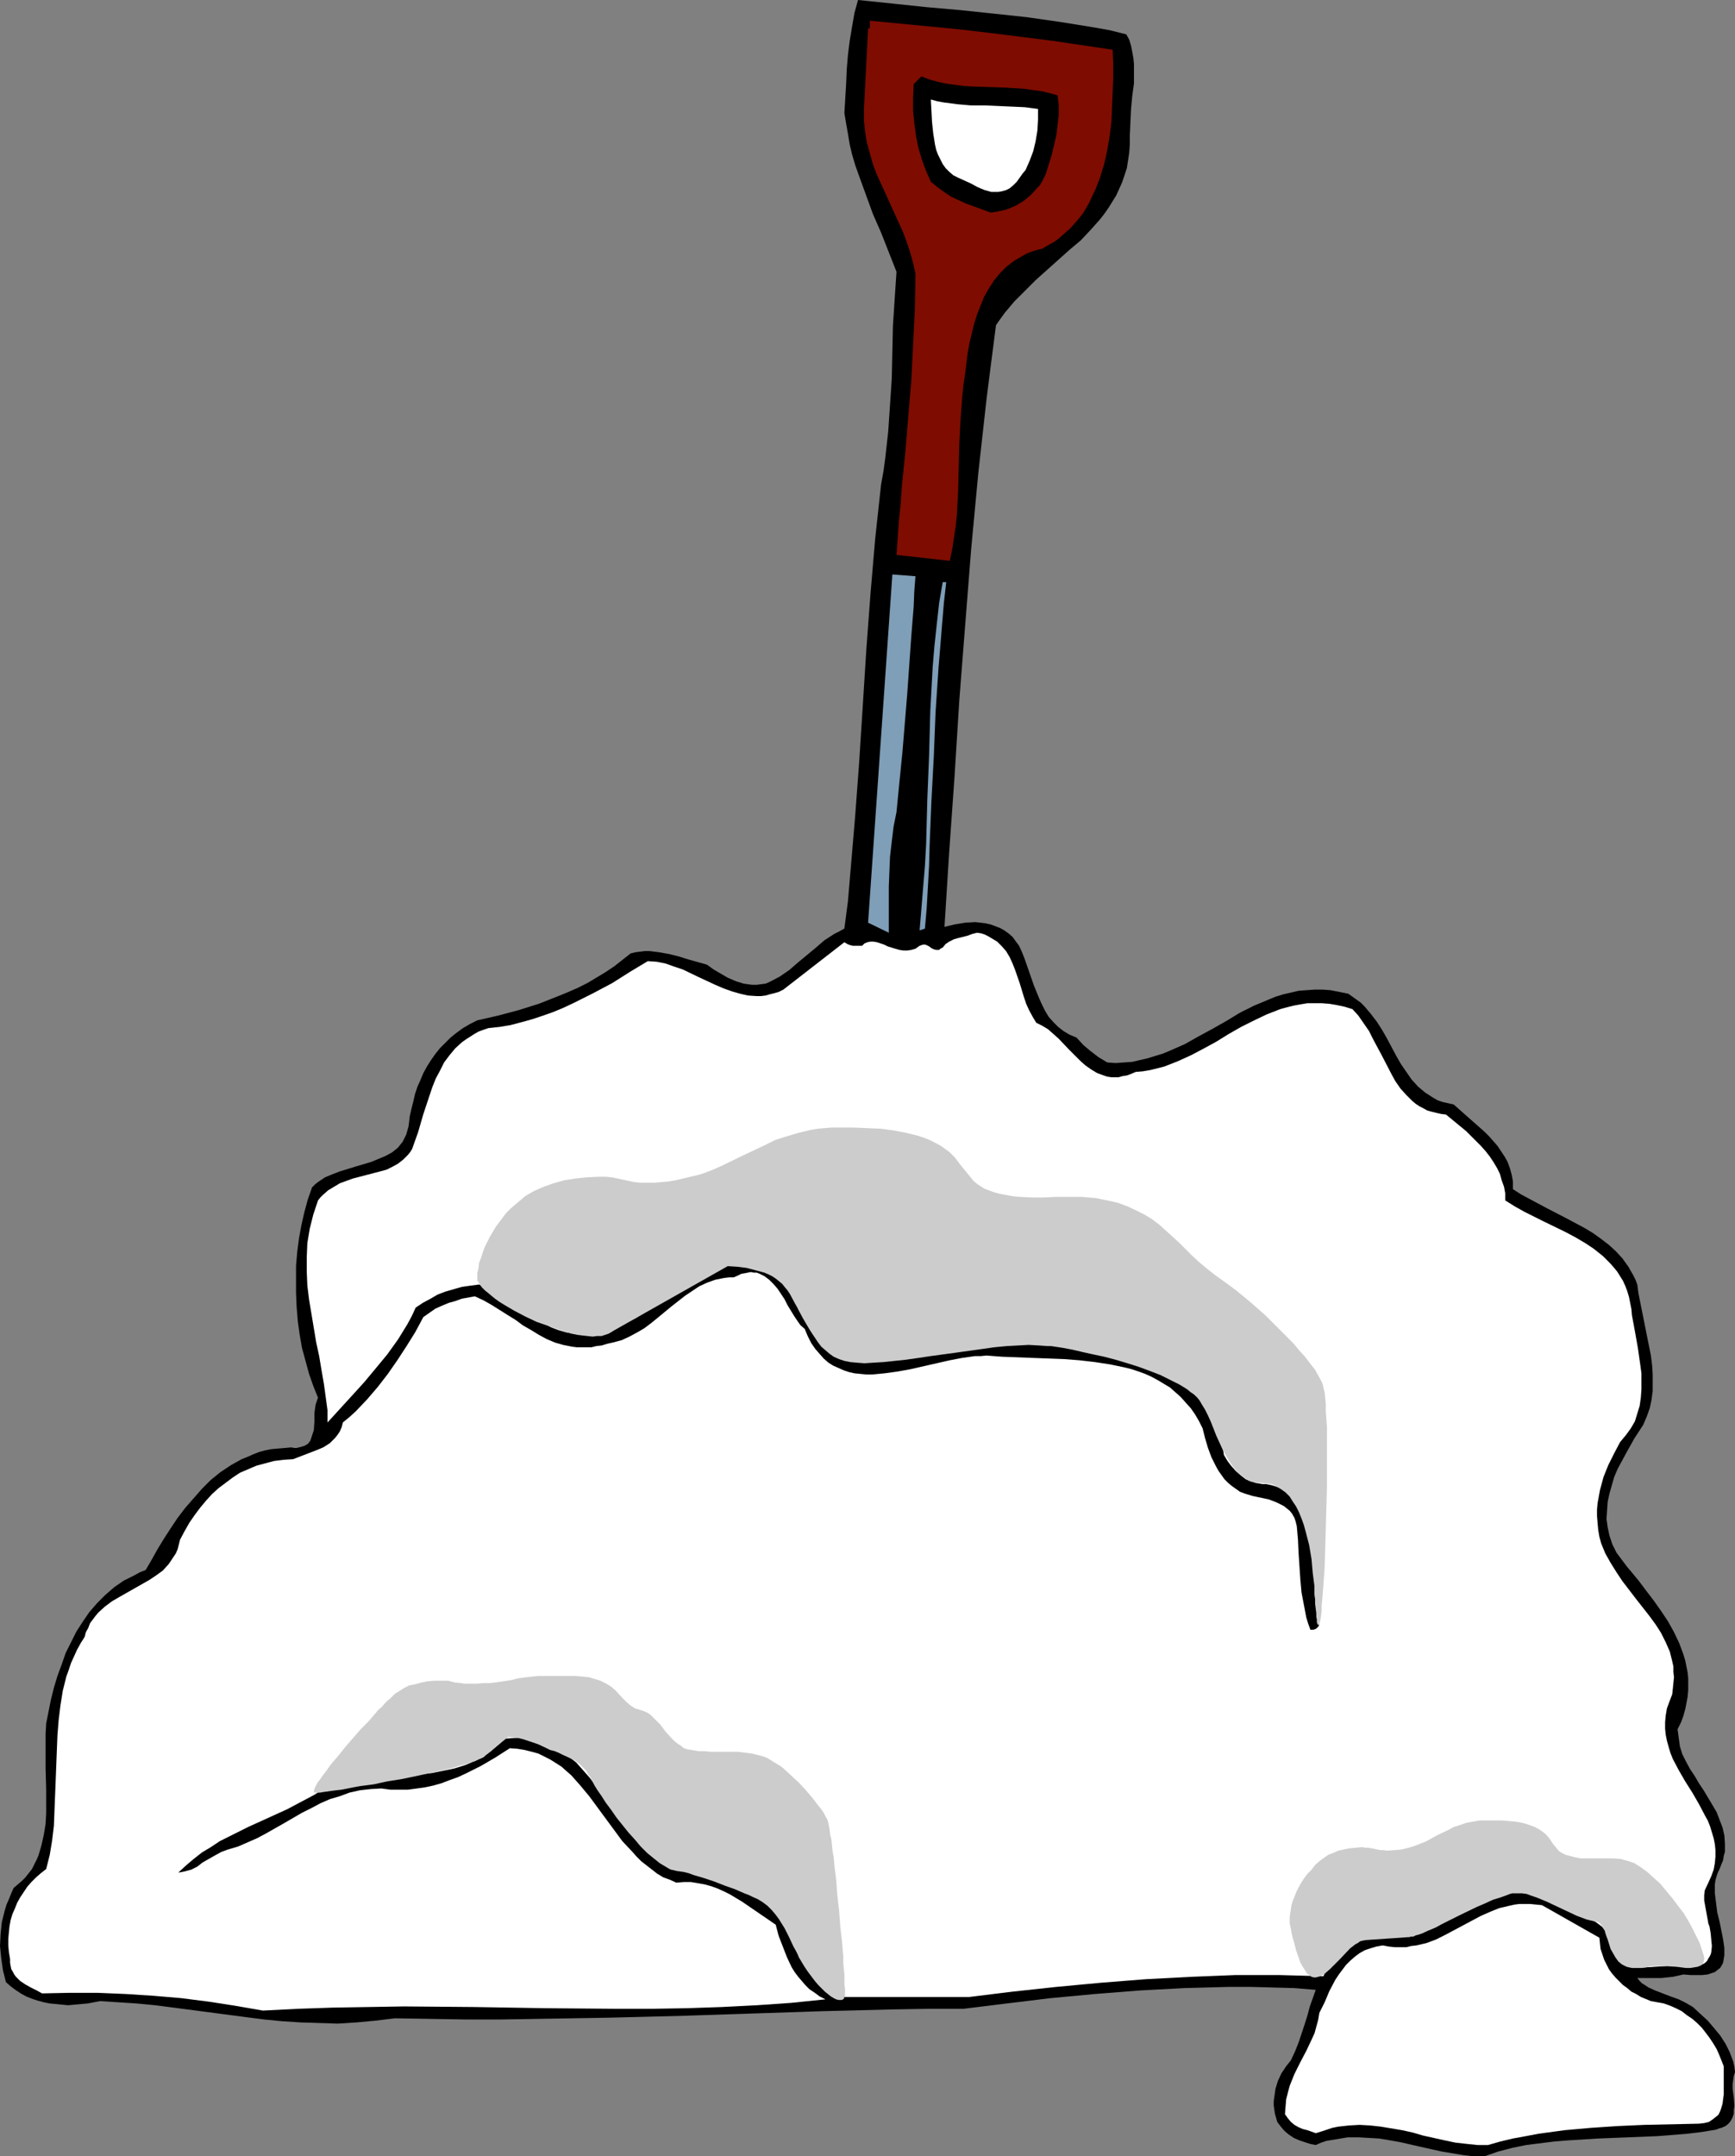 <?xml version="1.0" encoding="UTF-8" standalone="no"?>
<svg
   version="1.0"
   width="125.281mm"
   height="155.668mm"
   id="svg11"
   sodipodi:docname="Snow &amp; Shovel.wmf"
   xmlns:inkscape="http://www.inkscape.org/namespaces/inkscape"
   xmlns:sodipodi="http://sodipodi.sourceforge.net/DTD/sodipodi-0.dtd"
   xmlns="http://www.w3.org/2000/svg"
   xmlns:svg="http://www.w3.org/2000/svg">
  <rect width="100%" height="100%" fill="#808080" stroke="none"/>
  <sodipodi:namedview
     id="namedview11"
     pagecolor="#ffffff"
     bordercolor="#000000"
     borderopacity="0.25"
     inkscape:showpageshadow="2"
     inkscape:pageopacity="0.0"
     inkscape:pagecheckerboard="0"
     inkscape:deskcolor="#d1d1d1"
     inkscape:document-units="mm" />
  <defs
     id="defs1">
    <pattern
       id="WMFhbasepattern"
       patternUnits="userSpaceOnUse"
       width="6"
       height="6"
       x="0"
       y="0" />
  </defs>
  <path
     style="fill:#000000;fill-opacity:1;fill-rule:evenodd;stroke:none"
     d="m 307.372,9.372 0.808,1.454 0.485,1.616 0.323,1.616 0.323,1.778 0.162,1.616 v 1.778 3.555 l -0.485,3.555 -0.323,3.555 -0.162,3.555 -0.162,3.555 v 2.424 l -0.162,2.262 -0.323,2.101 -0.323,2.101 -0.646,1.939 -0.646,1.939 -0.808,1.778 -0.808,1.778 -2.101,3.393 -1.131,1.616 -1.131,1.454 -2.586,2.909 -2.747,2.909 -3.07,2.585 -3.07,2.747 -6.141,5.494 -2.909,2.909 -2.909,2.909 -2.586,3.07 -1.293,1.778 -1.131,1.616 -1.293,10.019 -1.293,10.18 -1.131,10.18 -1.131,10.18 -1.939,20.684 -1.616,20.522 -1.616,20.684 -1.293,20.684 -1.454,20.522 -1.293,20.522 2.747,-0.646 2.909,-0.485 2.747,-0.162 1.454,0.162 1.293,0.162 1.454,0.323 1.293,0.485 1.293,0.485 1.131,0.646 1.131,0.808 1.131,0.97 0.808,1.131 0.97,1.293 0.808,1.778 0.646,1.616 1.293,3.717 1.293,3.717 1.454,3.555 0.808,1.778 0.808,1.616 0.97,1.616 1.293,1.454 1.293,1.293 1.454,1.131 1.616,0.97 1.939,0.808 1.939,2.101 1.939,1.616 2.101,1.616 2.424,1.454 2.262,0.162 2.262,-0.162 2.262,-0.162 2.101,-0.485 2.101,-0.485 2.101,-0.646 2.101,-0.646 1.939,-0.808 4.04,-1.778 3.717,-2.101 3.879,-2.101 3.717,-2.101 3.717,-2.262 3.879,-1.939 3.879,-1.616 1.939,-0.808 2.101,-0.646 2.101,-0.485 2.101,-0.485 2.101,-0.162 2.262,-0.162 h 2.262 l 2.101,0.162 2.424,0.485 2.424,0.485 1.131,0.808 1.131,0.808 1.131,0.808 0.97,0.97 1.778,2.101 1.616,2.101 1.454,2.262 1.293,2.262 1.293,2.424 1.293,2.424 1.293,2.262 1.454,2.101 1.454,2.101 1.778,1.939 0.97,0.808 0.97,0.808 2.262,1.454 1.131,0.646 1.454,0.485 1.454,0.323 1.454,0.323 2.909,2.585 2.747,2.424 2.747,2.424 1.293,1.293 1.131,1.293 1.131,1.293 0.97,1.454 0.97,1.454 0.808,1.454 0.646,1.778 0.485,1.778 0.323,1.778 v 2.101 l 2.262,1.454 2.424,1.293 4.848,2.585 5.01,2.585 4.848,2.585 2.424,1.454 2.262,1.616 2.101,1.616 1.939,1.778 1.778,1.939 1.616,2.262 1.293,2.262 0.646,1.293 0.485,1.293 0.323,2.424 0.485,2.424 1.939,9.695 0.97,4.848 0.323,2.585 0.162,2.424 v 2.262 2.424 l -0.323,2.424 -0.485,2.262 -0.808,2.262 -0.97,2.262 -2.424,3.717 -2.262,4.04 -1.131,2.101 -1.131,2.101 -0.97,2.262 -0.646,2.262 -0.646,2.262 -0.485,2.262 -0.162,2.262 -0.162,2.424 0.323,2.262 0.485,2.262 0.808,2.424 1.131,2.262 1.939,2.585 0.97,1.293 0.97,1.131 2.262,2.747 1.939,2.585 2.101,2.747 1.939,2.747 1.939,2.909 1.616,2.909 1.454,3.07 1.131,3.07 0.485,1.616 0.323,1.616 0.323,1.616 0.162,1.616 v 1.616 1.616 l -0.162,1.778 -0.323,1.778 -0.323,1.616 -0.485,1.778 -0.646,1.778 -0.97,1.939 0.646,4.686 0.646,2.101 0.97,1.939 1.131,2.101 1.293,1.939 1.131,1.939 1.293,1.939 2.424,4.04 1.131,1.939 0.808,2.101 0.808,2.101 0.485,2.101 0.162,2.262 v 1.131 1.131 l -0.323,1.131 -0.162,1.131 -0.485,1.131 -0.485,1.293 -0.485,0.97 -0.323,0.97 -0.323,1.131 -0.162,1.131 v 1.293 1.131 l 0.323,2.585 0.323,2.585 0.646,2.585 0.485,2.424 0.485,2.424 0.323,2.262 v 2.101 l -0.162,0.97 -0.162,0.97 -0.323,0.646 -0.485,0.808 -0.646,0.485 -0.808,0.646 -0.97,0.323 -0.97,0.323 -1.454,0.162 h -1.454 -1.778 l -1.939,-0.162 -1.454,0.323 -1.454,0.323 -1.616,0.162 -1.454,0.162 h -3.394 -3.232 l 0.646,0.808 0.646,0.646 0.808,0.485 0.97,0.646 1.778,0.808 2.101,0.808 2.101,0.808 2.262,0.808 1.939,0.97 1.939,1.131 2.101,1.939 1.939,1.778 1.778,2.101 1.616,1.939 1.454,2.262 1.131,2.262 0.485,1.293 0.485,1.293 0.323,1.454 0.162,1.454 -0.323,0.97 -0.162,1.131 -0.162,1.131 v 1.293 l 0.323,2.424 0.162,2.262 -0.162,1.131 v 0.97 l -0.323,0.97 -0.485,0.97 -0.646,0.808 -0.808,0.646 -1.131,0.485 -0.646,0.162 -0.808,0.323 -3.879,0.646 -4.04,0.485 -4.04,0.323 -4.04,0.323 -8.08,0.323 -4.04,0.162 -4.04,0.162 -7.919,0.485 -4.04,0.323 -3.879,0.485 -3.879,0.485 -3.879,0.808 -3.717,0.97 -3.717,1.293 h -3.07 l -2.747,-0.323 -2.909,-0.485 -2.909,-0.485 -5.818,-1.293 -5.656,-1.293 -2.747,-0.485 -2.909,-0.485 -2.747,-0.162 -2.909,-0.162 h -2.909 l -2.909,0.485 -2.909,0.485 -1.454,0.485 -1.454,0.646 -1.616,-0.323 -1.454,-0.485 -1.454,-0.485 -1.454,-0.646 -1.454,-0.97 -1.131,-0.97 -0.97,-1.131 -0.97,-1.293 -0.323,-1.131 -0.323,-1.131 -0.162,-1.131 -0.162,-1.131 v -1.131 l 0.162,-1.131 0.323,-2.262 0.646,-2.101 0.97,-2.101 1.293,-1.939 1.293,-1.616 1.131,-2.424 0.97,-2.424 1.616,-4.848 0.808,-2.585 0.646,-2.424 0.808,-2.262 0.808,-2.262 -5.818,-0.485 -5.979,-0.162 -5.979,-0.162 h -5.979 l -5.979,0.162 -6.141,0.162 -12.12,0.646 -12.282,0.97 -12.12,1.131 -11.959,1.454 -11.797,1.454 h -9.535 l -9.696,0.162 -19.231,0.485 -19.393,0.646 -19.554,0.646 -19.393,0.485 -19.554,0.323 -9.696,0.162 h -9.858 l -9.696,-0.162 -9.535,-0.162 -5.333,0.646 -5.171,0.485 -5.171,0.323 -5.01,-0.162 -5.01,-0.162 -5.01,-0.323 -5.01,-0.485 -5.01,-0.646 -9.858,-1.293 -9.858,-1.293 -5.01,-0.646 -5.01,-0.485 -5.01,-0.323 -5.01,-0.323 -3.394,0.646 -3.555,0.323 -1.778,0.162 -1.616,-0.162 -1.616,-0.162 -1.778,-0.162 -1.616,-0.323 L 10.181,545.855 8.727,545.37 7.111,544.724 5.656,543.916 4.202,542.946 2.909,541.977 1.616,540.845 0.808,537.614 0.323,534.22 0,530.988 l 0.162,-3.232 0.323,-3.232 0.808,-3.232 0.485,-1.616 0.646,-1.454 0.646,-1.616 0.646,-1.454 1.131,-0.97 1.131,-0.97 0.97,-0.97 1.778,-2.262 0.646,-1.293 0.646,-1.293 0.485,-1.131 0.808,-2.747 0.646,-2.909 0.485,-2.909 0.162,-3.07 v -3.07 -3.07 l -0.162,-6.14 v -6.302 -2.909 l 0.162,-2.909 0.646,-3.232 0.646,-3.232 0.808,-3.232 0.97,-3.232 1.131,-3.07 1.131,-3.232 1.454,-2.909 1.454,-2.909 1.778,-2.747 1.778,-2.585 2.101,-2.424 2.262,-2.262 2.424,-2.101 2.586,-1.778 2.909,-1.454 1.454,-0.808 1.616,-0.646 1.616,-2.747 1.616,-2.909 1.778,-2.909 1.778,-2.747 1.939,-2.909 2.101,-2.747 2.262,-2.585 2.262,-2.585 2.424,-2.424 2.586,-2.101 2.909,-1.939 1.454,-0.808 1.454,-0.808 1.616,-0.646 1.454,-0.646 1.616,-0.646 1.778,-0.485 1.616,-0.323 1.778,-0.162 1.939,-0.162 1.778,-0.162 0.808,0.162 h 0.646 l 0.646,-0.162 0.646,-0.162 0.97,-0.323 0.808,-0.485 0.646,-0.808 0.323,-0.97 0.323,-0.97 0.323,-0.97 0.162,-2.262 v -2.424 l 0.162,-1.131 0.162,-1.131 0.323,-0.97 0.323,-0.97 -1.293,-3.232 -1.131,-3.232 -0.97,-3.555 -0.97,-3.555 -0.646,-3.717 -0.485,-3.555 -0.323,-3.878 -0.162,-3.717 v -3.717 -3.878 l 0.323,-3.717 0.485,-3.717 0.646,-3.555 0.808,-3.555 0.97,-3.555 1.131,-3.232 0.808,-0.808 0.808,-0.646 1.939,-1.293 1.939,-0.808 2.101,-0.808 4.202,-1.293 4.363,-1.293 1.939,-0.808 1.939,-0.808 1.778,-0.97 1.616,-1.293 0.646,-0.808 0.646,-0.808 0.485,-0.97 0.485,-0.97 0.323,-1.131 0.323,-1.131 0.162,-1.293 0.162,-1.454 0.485,-2.101 0.485,-1.939 0.485,-2.101 0.646,-1.939 0.808,-1.778 0.808,-1.939 0.97,-1.778 1.131,-1.778 1.131,-1.616 1.293,-1.616 1.454,-1.454 1.454,-1.454 1.616,-1.293 1.778,-1.293 1.939,-1.131 1.939,-0.97 5.656,-1.293 5.495,-1.454 5.656,-1.778 5.333,-2.101 2.747,-1.131 2.586,-1.131 2.586,-1.293 2.424,-1.454 2.424,-1.454 2.424,-1.616 2.262,-1.778 2.262,-1.778 1.293,-0.323 1.293,-0.162 1.293,-0.162 h 1.293 l 2.586,0.323 2.747,0.485 2.586,0.646 2.586,0.808 5.171,1.454 1.778,1.293 1.939,1.131 1.939,1.131 2.262,0.97 2.101,0.646 1.131,0.162 1.131,0.162 h 1.293 l 1.131,-0.162 1.293,-0.162 1.131,-0.485 2.747,-1.454 2.586,-1.778 2.424,-2.101 4.687,-3.878 2.424,-2.101 2.747,-1.778 1.293,-0.646 1.454,-0.808 0.97,-7.433 0.646,-7.595 1.293,-15.19 1.131,-15.19 0.97,-15.19 0.97,-15.351 1.131,-15.19 1.293,-15.19 0.808,-7.433 0.808,-7.433 0.646,-3.555 0.485,-3.555 0.808,-7.272 0.485,-7.11 0.485,-7.272 0.323,-14.543 0.485,-7.433 0.485,-7.272 -2.101,-5.333 -2.101,-5.333 -2.262,-5.171 -1.939,-5.333 -1.939,-5.333 -0.97,-2.747 -0.808,-2.747 -0.646,-2.747 -0.485,-2.909 -0.485,-2.747 -0.485,-2.909 0.485,-8.08 0.162,-3.878 0.323,-3.878 0.485,-3.878 0.646,-3.878 0.646,-3.717 L 234.165,0 l 9.373,0.97 9.211,0.97 9.211,0.808 9.211,0.97 9.05,0.97 9.05,1.293 9.05,1.454 4.525,0.808 z"
     id="path1" />
  <path
     style="fill:#7f0c00;fill-opacity:1;fill-rule:evenodd;stroke:none"
     d="m 303.655,13.574 0.162,3.717 v 4.04 l -0.162,3.878 -0.162,4.04 -0.162,3.878 -0.485,3.878 -0.646,3.878 -0.808,3.717 -1.131,3.717 -1.293,3.393 -0.808,1.616 -0.808,1.778 -0.808,1.454 -0.97,1.616 -1.131,1.454 -1.131,1.293 -1.293,1.454 -1.293,1.131 -1.454,1.293 -1.454,1.131 -1.778,0.97 -1.616,0.97 -1.454,0.323 -1.454,0.485 -1.293,0.485 -1.131,0.646 -2.262,1.293 -2.101,1.616 -1.778,1.778 -1.616,1.939 -1.454,2.262 -1.293,2.262 -0.97,2.424 -0.97,2.424 -0.808,2.585 -0.646,2.747 -0.646,2.585 -0.485,2.747 -0.646,5.333 -0.485,3.232 -0.323,3.232 -0.485,6.464 -0.323,6.464 -0.323,12.766 -0.323,6.464 -0.323,3.07 -0.485,3.232 -0.485,3.232 -0.646,3.07 -14.544,-1.616 0.646,-9.211 0.485,-4.686 0.323,-4.848 0.97,-9.534 0.808,-9.695 0.808,-9.695 0.485,-9.695 0.485,-9.695 0.162,-9.695 -0.646,-2.909 -0.808,-2.909 -0.97,-2.909 -0.97,-2.585 -2.424,-5.333 -2.424,-5.333 -2.424,-5.333 -0.97,-2.585 -0.808,-2.909 -0.808,-2.909 -0.485,-2.909 -0.323,-3.07 v -3.232 l 1.131,-21.976 h 0.485 V 5.656 l 8.403,0.808 8.403,0.808 8.242,0.808 8.242,0.97 16.645,2.101 z"
     id="path2" />
  <path
     style="fill:#000000;fill-opacity:1;fill-rule:evenodd;stroke:none"
     d="m 288.626,26.016 0.323,2.585 v 2.747 l -0.323,2.747 -0.323,2.747 -0.646,2.747 -0.646,2.747 -0.808,2.585 -0.808,2.585 -0.485,0.97 -0.485,0.97 -0.646,1.131 -0.808,0.808 -1.616,1.778 -1.939,1.616 -2.101,1.293 -1.131,0.485 -1.131,0.485 -1.131,0.323 -2.424,0.485 -1.131,0.162 -4.363,-1.616 -2.262,-0.808 -2.101,-0.97 -2.101,-0.97 -1.939,-1.293 -1.778,-1.293 -1.778,-1.454 -1.293,-2.909 -1.131,-3.07 -0.97,-3.232 -0.646,-3.232 -0.485,-3.555 -0.323,-3.393 v -3.555 l 0.162,-3.717 2.101,-2.101 2.101,0.808 2.262,0.646 2.262,0.485 2.262,0.323 2.424,0.323 2.262,0.162 9.696,0.323 4.848,0.323 2.262,0.323 2.424,0.323 2.101,0.485 z"
     id="path3" />
  <path
     style="fill:#ffffff;fill-opacity:1;fill-rule:evenodd;stroke:none"
     d="m 283.293,29.733 v 2.909 l -0.162,2.909 -0.485,2.909 -0.646,2.747 -0.97,2.585 -1.131,2.585 -0.808,0.97 -0.808,1.131 -0.808,1.131 -0.97,0.97 -0.97,0.808 -0.97,0.485 -1.131,0.323 -0.97,0.162 h -0.97 -0.97 l -1.778,-0.485 -1.939,-0.808 -1.778,-0.97 -1.778,-0.808 -1.778,-0.808 -1.293,-0.646 -1.131,-0.97 -0.97,-0.97 -0.808,-1.131 -0.646,-1.293 -0.646,-1.293 -0.485,-1.293 -0.323,-1.454 -0.485,-3.07 -0.323,-3.07 -0.162,-3.07 -0.162,-3.07 1.778,0.485 1.778,0.323 3.717,0.485 3.717,0.323 h 3.717 l 3.717,0.162 3.717,0.162 3.555,0.162 z"
     id="path4" />
  <path
     style="fill:#7f9eb7;fill-opacity:1;fill-rule:evenodd;stroke:none"
     d="m 249.841,157.228 -0.323,4.201 -0.162,4.04 -0.646,8.08 -1.131,15.998 -1.293,15.674 -0.808,8.08 -0.808,8.241 -0.808,4.04 -0.485,4.04 -0.485,4.201 -0.162,4.04 -0.162,4.04 v 4.201 8.403 l -5.656,-2.747 6.626,-95.016 z"
     id="path5" />
  <path
     style="fill:#7f9eb7;fill-opacity:1;fill-rule:evenodd;stroke:none"
     d="m 258.244,158.844 -0.646,5.656 -0.485,5.817 -0.485,5.979 -0.485,5.817 -0.808,12.119 -0.485,12.119 -0.646,12.119 -0.485,11.958 -0.162,5.817 -0.323,5.817 -0.323,5.656 -0.485,5.656 -1.454,0.485 0.485,-5.817 0.485,-5.979 0.485,-5.817 0.323,-5.979 0.323,-12.119 0.485,-11.958 0.323,-12.119 0.323,-5.979 0.323,-5.979 0.485,-5.817 0.646,-5.979 0.646,-5.817 0.97,-5.656 z"
     id="path6" />
  <path
     style="fill:#ffffff;fill-opacity:1;fill-rule:evenodd;stroke:none"
     d="m 282.808,279.068 1.616,0.808 1.616,0.97 1.454,1.293 1.454,1.293 2.909,3.07 2.909,2.909 1.454,1.293 1.616,1.131 1.616,0.97 1.778,0.646 0.97,0.323 1.131,0.162 h 0.97 0.97 l 1.131,-0.323 1.131,-0.162 1.293,-0.485 1.131,-0.485 1.939,-0.162 1.939,-0.323 1.939,-0.485 1.939,-0.485 3.717,-1.454 3.555,-1.616 3.394,-1.778 3.555,-1.939 3.394,-2.101 3.394,-1.939 3.555,-1.778 3.394,-1.616 3.717,-1.454 1.778,-0.485 1.939,-0.485 1.778,-0.323 1.939,-0.323 h 1.939 1.939 l 2.101,0.162 1.939,0.323 2.262,0.485 2.101,0.646 1.616,1.778 1.454,2.101 1.454,2.101 1.131,2.262 2.424,4.525 2.424,4.686 1.131,2.101 1.454,2.101 1.616,1.778 1.616,1.616 0.97,0.808 0.97,0.646 0.97,0.485 1.131,0.646 1.131,0.323 1.293,0.323 1.454,0.323 1.293,0.162 2.747,2.262 2.747,2.262 2.747,2.747 1.293,1.293 1.293,1.454 1.131,1.454 0.97,1.454 0.97,1.616 0.808,1.616 0.485,1.778 0.646,1.778 0.323,1.778 v 1.939 l 2.586,1.616 2.586,1.454 5.495,2.747 5.656,2.747 2.747,1.454 2.747,1.616 2.424,1.616 2.424,1.939 2.101,2.101 0.97,1.131 0.808,0.97 0.808,1.293 0.808,1.293 0.646,1.454 0.485,1.293 0.485,1.616 0.323,1.616 0.323,1.616 0.162,1.778 0.808,4.363 0.808,4.525 0.646,4.525 0.323,2.424 v 2.101 2.262 l -0.162,2.262 -0.323,2.262 -0.646,2.101 -0.646,2.101 -1.131,1.939 -1.293,1.778 -1.616,1.939 -1.616,3.07 -1.616,3.232 -1.293,3.232 -0.485,1.778 -0.485,1.778 -0.323,1.778 -0.323,1.778 -0.162,1.778 v 1.778 l 0.162,1.939 0.162,1.778 0.323,1.939 0.485,1.778 1.131,2.747 1.454,2.585 1.616,2.585 1.616,2.424 3.717,4.848 3.555,4.525 1.778,2.424 1.454,2.262 1.293,2.585 1.131,2.585 0.323,1.293 0.323,1.293 0.323,1.454 v 1.454 l 0.162,1.454 -0.162,1.616 -0.162,1.616 -0.162,1.454 -0.808,2.101 -0.646,1.778 -0.323,1.939 -0.162,1.778 v 1.778 l 0.162,1.616 0.323,1.616 0.485,1.778 0.485,1.616 0.646,1.616 1.616,3.07 1.778,3.07 1.939,3.07 1.778,3.07 1.616,3.07 0.808,1.454 0.646,1.616 0.485,1.616 0.485,1.616 0.323,1.616 0.162,1.616 v 1.778 l -0.162,1.778 -0.323,1.778 -0.646,1.778 -0.808,1.778 -0.97,2.101 -0.162,1.293 v 1.454 l 0.323,1.778 0.323,1.778 0.323,1.778 0.162,0.97 0.323,0.808 0.323,1.939 0.162,1.778 0.162,1.616 -0.162,1.616 -0.162,0.646 -0.323,0.646 -0.323,0.485 -0.323,0.646 -0.485,0.485 -0.485,0.323 -0.808,0.323 -0.808,0.162 h -0.808 -1.131 -1.131 l -1.293,-0.162 h -1.131 -1.131 l -2.424,0.323 -2.586,0.162 -2.586,0.162 h -1.293 -1.131 l -1.131,-0.323 -1.131,-0.162 -0.97,-0.485 -0.808,-0.646 -0.808,-0.808 -0.646,-0.97 -0.162,-0.97 -0.323,-0.97 -0.485,-1.778 -0.97,-1.454 -0.97,-1.293 -1.131,-1.293 -1.293,-0.97 -1.454,-0.97 -1.454,-0.808 -3.232,-1.616 -1.616,-0.646 -1.616,-0.808 -3.232,-1.616 -1.616,-0.97 -1.293,-1.131 -2.101,-0.323 -2.101,-0.162 -1.939,0.162 -1.939,0.323 -1.939,0.485 -1.778,0.485 -1.939,0.808 -1.778,0.808 -3.555,1.939 -7.111,3.878 -1.939,0.808 -1.778,0.808 -1.939,0.485 -2.101,0.162 -4.363,0.646 -4.525,0.485 -2.101,0.485 -2.101,0.323 -1.939,0.646 -1.939,0.808 -1.778,0.808 -1.778,1.131 -1.454,1.293 -0.646,0.808 -0.646,0.808 -0.646,0.97 -0.323,0.97 -0.485,1.131 -0.485,1.131 -5.979,-0.162 -5.979,-0.162 h -6.141 -5.979 l -12.12,0.485 -12.282,0.646 -12.282,0.97 -12.12,1.131 -11.959,1.293 -11.797,1.454 h -34.099 l -2.586,-1.939 -2.586,-1.939 -2.262,-1.939 -2.101,-2.101 -0.97,-1.131 -0.808,-1.131 -0.808,-1.293 -0.646,-1.293 -0.646,-1.454 -0.485,-1.616 -0.485,-1.616 -0.162,-1.778 -3.232,-3.07 -3.394,-3.07 -1.778,-1.293 -1.778,-1.293 -1.778,-1.293 -1.939,-1.131 -1.939,-0.97 -1.939,-0.97 -2.101,-0.808 -2.101,-0.485 -2.262,-0.485 -2.262,-0.323 h -2.424 -2.424 l -1.778,-0.808 -1.616,-0.97 -1.616,-0.97 -1.454,-1.131 -1.616,-1.293 -1.293,-1.293 -2.586,-2.909 -2.424,-3.07 -2.262,-3.232 -4.525,-6.464 -2.424,-3.232 -2.424,-2.747 -1.293,-1.454 -1.454,-1.131 -1.454,-1.131 -1.454,-1.131 -1.616,-0.808 -1.616,-0.808 -1.778,-0.646 -1.939,-0.485 -1.939,-0.485 -1.939,-0.162 -2.262,0.162 -2.262,0.162 -1.131,1.293 -1.131,0.97 -1.293,1.131 -1.293,0.97 -1.293,0.808 -1.293,0.646 -1.454,0.646 -1.454,0.646 -3.07,0.97 -3.07,0.646 -3.232,0.646 -3.232,0.323 -13.575,1.131 -3.232,0.323 -3.232,0.646 -3.232,0.808 -2.909,0.97 -2.424,1.616 -2.424,1.293 -5.171,2.747 -5.333,2.424 -5.333,2.424 -5.171,2.585 -2.586,1.293 -2.424,1.616 -2.424,1.454 -2.262,1.778 -2.101,1.778 -2.101,1.939 0.97,-0.162 0.808,-0.162 1.778,-0.485 1.616,-0.808 1.454,-1.131 3.394,-1.939 1.778,-0.97 1.778,-0.646 2.747,-0.808 2.586,-1.131 2.586,-1.131 2.424,-1.293 4.848,-2.747 5.01,-2.909 2.586,-1.293 2.424,-1.293 2.586,-1.131 2.747,-0.808 2.586,-0.97 2.909,-0.646 2.909,-0.323 2.909,-0.162 2.424,0.323 h 2.424 2.424 l 2.424,-0.323 2.262,-0.323 2.262,-0.485 2.262,-0.646 2.101,-0.808 2.262,-0.808 2.101,-0.97 4.202,-2.101 3.879,-2.262 4.04,-2.585 2.101,0.162 1.939,0.323 1.939,0.485 1.778,0.485 1.616,0.808 1.616,0.808 3.07,1.939 1.454,1.293 1.293,1.131 2.424,2.747 2.424,2.909 2.262,3.07 2.262,3.07 2.262,3.07 2.262,3.07 2.586,2.747 1.293,1.454 1.293,1.293 1.454,1.131 1.454,1.131 1.454,1.131 1.616,0.97 1.778,0.646 1.778,0.808 2.101,-0.162 h 1.939 l 1.939,0.323 1.778,0.323 1.778,0.485 1.778,0.646 1.778,0.808 1.616,0.808 3.232,1.939 3.07,2.101 3.07,2.101 3.07,2.101 0.808,3.07 1.131,2.909 1.131,2.909 1.293,2.747 0.808,1.293 0.97,1.293 0.97,1.131 0.97,1.131 1.131,1.131 1.454,0.97 1.293,0.97 1.616,0.808 -9.373,0.97 -9.373,0.646 -9.535,0.485 -9.535,0.323 -9.535,0.162 h -9.696 l -19.393,-0.162 -19.393,-0.323 -19.231,-0.162 -9.696,0.162 -9.696,0.162 -9.535,0.323 -9.535,0.485 -7.434,-1.293 -7.272,-1.131 -7.595,-0.97 -7.595,-0.646 -7.595,-0.485 -7.757,-0.323 h -7.434 l -7.595,0.162 -1.454,-0.808 -1.616,-0.808 -1.454,-0.808 -1.454,-0.97 -1.131,-1.131 -0.485,-0.646 -0.323,-0.646 -0.485,-0.808 -0.162,-0.808 -0.162,-0.97 v -0.97 l -0.323,-1.939 -0.162,-1.778 v -1.778 l 0.162,-1.778 0.162,-1.616 0.323,-1.778 0.485,-1.616 0.646,-1.454 0.646,-1.616 0.808,-1.454 0.97,-1.454 0.97,-1.454 1.131,-1.293 1.293,-1.293 1.293,-1.131 1.454,-1.131 0.97,-3.878 0.646,-3.878 0.485,-4.04 0.162,-4.201 0.323,-8.08 0.323,-8.403 0.162,-4.04 0.323,-4.04 0.485,-4.04 0.646,-4.04 0.97,-3.878 0.646,-1.778 0.646,-1.939 0.808,-1.778 0.808,-1.778 0.97,-1.778 1.131,-1.778 0.323,-1.293 0.646,-1.131 0.485,-1.293 1.454,-1.939 0.808,-0.97 1.778,-1.616 1.939,-1.454 1.939,-1.131 8.242,-4.686 1.939,-1.293 1.778,-1.293 1.616,-1.778 0.646,-0.97 0.646,-0.97 0.646,-0.97 0.485,-1.131 0.323,-1.293 0.323,-1.293 1.293,-2.424 1.293,-2.262 1.454,-2.101 1.454,-1.939 1.616,-1.939 1.616,-1.778 1.778,-1.616 1.939,-1.454 1.939,-1.454 1.939,-1.293 2.262,-0.97 2.262,-0.97 2.424,-0.646 2.424,-0.646 2.586,-0.323 2.586,-0.162 2.101,-0.808 2.101,-0.808 2.101,-0.808 1.939,-0.808 1.778,-1.131 0.646,-0.646 0.808,-0.808 0.646,-0.808 0.646,-0.97 0.485,-1.131 0.323,-1.293 1.778,-1.454 1.778,-1.616 3.07,-3.232 2.909,-3.393 2.747,-3.555 2.586,-3.717 2.424,-3.717 2.424,-3.878 2.262,-4.201 1.616,-1.131 1.616,-1.131 1.778,-0.808 1.939,-0.808 1.778,-0.485 1.778,-0.646 1.778,-0.323 1.778,-0.323 2.424,1.131 2.262,1.293 4.363,2.747 2.101,1.293 1.939,1.454 2.262,1.293 2.101,1.293 2.101,1.131 2.262,0.97 2.262,0.646 2.424,0.485 1.293,0.162 h 1.293 1.293 1.454 l 1.293,-0.323 1.454,-0.162 1.616,-0.485 1.454,-0.323 2.424,-0.646 2.101,-0.97 2.101,-1.131 1.939,-1.131 1.939,-1.454 1.778,-1.454 3.717,-3.07 3.717,-2.909 1.939,-1.293 1.939,-1.293 2.101,-0.97 2.262,-0.808 2.424,-0.485 1.293,-0.162 h 1.293 l 1.131,-0.485 0.97,-0.485 0.97,-0.162 0.808,-0.162 0.808,-0.162 0.808,0.162 h 0.808 l 0.808,0.323 1.293,0.646 1.293,0.97 1.131,1.131 1.131,1.293 0.97,1.454 0.97,1.454 0.808,1.616 1.778,2.909 0.97,1.454 0.808,1.131 1.131,0.97 0.808,1.939 0.97,1.939 1.131,1.616 1.131,1.293 1.131,1.293 1.293,1.131 1.293,0.808 1.454,0.646 1.454,0.646 1.454,0.485 1.454,0.323 1.616,0.162 1.616,0.162 h 1.616 l 3.394,-0.323 3.555,-0.485 3.555,-0.646 7.111,-1.616 3.555,-0.808 3.394,-0.646 3.394,-0.485 h 1.616 l 1.616,-0.162 4.202,0.323 4.202,0.162 4.202,0.162 4.363,0.162 4.202,0.162 4.202,0.323 4.202,0.485 4.202,0.646 3.879,0.808 1.939,0.485 1.939,0.646 1.778,0.646 1.778,0.808 1.778,0.97 1.616,0.97 1.616,0.97 1.454,1.293 1.454,1.293 1.293,1.454 1.454,1.616 1.131,1.616 1.131,1.939 0.97,1.939 0.646,2.585 0.808,2.747 0.97,2.585 1.293,2.585 0.646,1.131 0.808,1.131 0.808,1.131 0.97,0.97 0.97,0.808 1.131,0.808 1.131,0.808 1.293,0.485 2.101,0.646 2.262,0.485 2.262,0.485 2.101,0.808 0.97,0.485 0.97,0.485 0.808,0.646 0.808,0.646 0.646,0.808 0.646,1.131 0.323,0.97 0.323,1.293 0.323,3.717 0.162,3.555 0.485,7.272 0.323,3.555 0.646,3.393 0.646,3.393 0.485,1.616 0.646,1.778 h 0.485 0.323 l 0.485,-0.162 0.323,-0.162 0.646,-0.646 0.162,-0.646 -0.646,-2.585 -0.323,-2.747 -0.323,-2.909 v -2.747 l -0.162,-3.07 v -2.909 l -0.323,-3.07 -0.162,-2.747 -0.485,-2.909 -0.646,-2.585 -0.323,-1.131 -0.485,-1.131 -0.646,-1.131 -0.646,-1.131 -0.808,-0.97 -0.808,-0.808 -0.97,-0.808 -1.131,-0.808 -1.293,-0.646 -1.293,-0.485 -1.454,-0.485 -1.616,-0.323 h -0.97 l -0.97,-0.162 -0.97,-0.162 -0.808,-0.323 -1.778,-0.646 -1.454,-1.131 -1.293,-1.131 -1.293,-1.454 -0.97,-1.293 -0.97,-1.616 -0.323,-1.939 -0.323,-2.101 -0.646,-1.778 -0.808,-1.778 -0.808,-1.778 -0.808,-1.616 -1.131,-1.616 -1.131,-1.616 -1.131,-1.454 -1.454,-1.293 -1.293,-1.454 -1.454,-1.293 -3.07,-2.424 -3.394,-2.424 -2.909,-1.293 -3.07,-1.131 -3.07,-0.808 -3.232,-0.808 -3.394,-0.485 -3.394,-0.485 -3.555,-0.323 -3.394,-0.162 -7.272,-0.162 h -7.111 -7.111 -6.787 l -2.101,0.323 -1.939,0.485 -4.04,0.97 -4.04,1.131 -4.04,0.97 -2.101,0.485 -1.939,0.162 -1.939,0.162 h -2.101 l -1.939,-0.162 -1.939,-0.485 -1.939,-0.646 -1.778,-0.808 -1.616,-1.454 -1.454,-1.454 -2.586,-3.07 -2.262,-3.07 -2.262,-3.232 -2.262,-3.232 -2.424,-3.07 -1.131,-1.616 -2.909,-2.909 -1.616,-1.454 -1.778,-0.323 -1.778,-0.162 h -1.778 -1.616 l -1.616,0.162 -1.454,0.162 -1.616,0.323 -1.454,0.485 -2.747,1.131 -2.586,1.293 -2.747,1.454 -2.424,1.616 -5.01,3.555 -2.424,1.778 -2.586,1.778 -2.586,1.616 -2.747,1.293 -2.909,1.293 -1.454,0.485 -1.616,0.323 -1.454,0.323 -1.293,0.323 -1.293,0.162 -1.293,0.162 h -1.293 l -1.131,-0.162 -2.262,-0.323 -2.262,-0.646 -2.101,-0.808 -1.939,-1.131 -1.939,-1.131 -3.717,-2.424 -3.717,-2.747 -2.101,-1.131 -1.939,-1.131 -1.939,-0.97 -2.262,-0.97 -2.424,0.323 -2.262,0.323 -2.262,0.646 -2.262,0.646 -2.101,0.808 -1.939,1.131 -2.101,1.131 -1.939,1.293 -1.131,2.424 -1.131,2.101 -1.293,2.101 -1.293,2.101 -2.909,4.04 -3.07,3.717 -3.232,3.878 -3.232,3.555 -6.787,7.433 v -3.393 l -0.485,-3.555 -0.485,-3.555 -0.646,-3.717 -0.646,-3.878 -0.808,-3.717 -1.293,-7.756 -0.646,-3.878 -0.485,-3.878 -0.162,-3.878 v -3.878 l 0.162,-3.878 0.646,-3.878 0.485,-1.939 0.485,-1.939 0.646,-1.939 0.646,-1.939 0.646,-0.808 0.646,-0.646 1.454,-1.293 1.616,-0.97 1.616,-0.97 1.778,-0.646 1.778,-0.646 3.717,-0.97 3.717,-0.97 1.778,-0.485 1.616,-0.808 1.454,-0.808 1.454,-1.131 1.293,-1.293 0.646,-0.808 0.485,-0.808 1.616,-4.525 1.454,-5.009 1.616,-4.848 0.808,-2.424 0.97,-2.424 1.131,-2.101 1.131,-2.262 1.454,-1.939 1.616,-1.939 1.778,-1.616 1.131,-0.808 2.262,-1.454 1.131,-0.646 1.293,-0.485 1.454,-0.485 3.07,-0.323 2.909,-0.485 3.07,-0.808 2.909,-0.808 2.909,-0.97 2.747,-0.97 2.747,-1.131 2.747,-1.293 5.495,-2.747 5.171,-2.747 4.848,-3.07 4.848,-2.909 2.424,0.162 2.424,0.485 2.262,0.808 2.424,0.808 4.363,2.101 4.525,2.101 2.262,0.97 2.262,0.808 2.262,0.646 2.101,0.485 2.424,0.162 h 1.131 l 1.293,-0.162 1.131,-0.323 1.293,-0.323 1.131,-0.323 1.293,-0.646 16.645,-12.927 0.485,0.323 0.646,0.323 0.485,0.162 0.646,0.162 h 1.293 1.293 l 0.646,-0.646 0.808,-0.323 0.808,-0.162 h 0.808 l 0.97,0.162 0.97,0.323 0.97,0.323 0.97,0.485 2.101,0.646 1.131,0.323 1.131,0.162 h 0.97 l 1.131,-0.162 1.131,-0.323 1.131,-0.808 0.485,-0.162 0.485,-0.162 h 0.485 l 0.485,0.162 0.646,0.323 0.646,0.485 0.646,0.323 0.646,0.162 h 0.323 0.485 l 0.323,-0.323 0.646,-0.323 0.808,-0.97 0.97,-0.646 1.293,-0.646 1.131,-0.323 1.293,-0.323 1.293,-0.323 1.293,-0.485 1.293,-0.323 1.131,0.162 0.97,0.323 0.97,0.485 0.808,0.485 1.616,0.97 1.293,1.293 1.131,1.293 0.97,1.616 0.808,1.778 0.646,1.616 1.293,3.717 1.131,3.717 0.646,1.939 0.808,1.778 0.97,1.778 z"
     id="path7" />
  <path
     style="fill:#ffffff;fill-opacity:1;fill-rule:evenodd;stroke:none"
     d="m 436.494,528.726 0.162,1.616 0.162,1.454 0.485,1.454 0.485,1.454 0.646,1.293 0.646,1.293 0.808,1.131 0.97,1.131 0.97,0.97 1.131,1.131 1.131,0.808 1.131,0.97 1.293,0.646 1.293,0.808 2.747,1.131 1.778,0.323 1.778,0.323 1.778,0.646 1.454,0.646 1.616,0.808 1.454,1.131 1.454,0.97 1.293,1.131 1.293,1.293 1.131,1.454 0.97,1.293 0.97,1.454 0.97,1.616 0.646,1.454 0.646,1.616 0.646,1.616 v 2.585 2.585 2.585 l -0.162,1.131 -0.162,1.293 -0.323,1.131 -0.323,0.97 -0.485,0.97 -0.808,0.646 -0.808,0.646 -0.97,0.646 -1.293,0.323 -1.454,0.162 -14.868,0.323 -7.272,0.323 -7.272,0.485 -7.272,0.646 -3.555,0.485 -3.555,0.485 -3.394,0.646 -3.555,0.646 -3.394,0.808 -3.394,0.97 h -2.909 l -3.07,-0.323 -2.909,-0.323 -3.07,-0.646 -5.818,-1.293 -2.747,-0.808 -2.909,-0.646 -2.909,-0.485 -2.909,-0.485 -2.909,-0.323 -2.909,-0.162 -2.909,0.162 -2.909,0.323 -1.616,0.323 -1.454,0.485 -1.454,0.485 -1.616,0.485 -2.262,-0.808 -1.293,-0.323 -1.131,-0.485 -1.131,-0.646 -0.97,-0.808 -0.808,-0.97 -0.808,-1.131 0.162,-2.101 0.162,-1.939 0.485,-1.939 0.485,-1.778 1.293,-3.232 1.616,-3.232 1.616,-3.07 1.454,-3.07 0.808,-1.778 0.485,-1.778 0.485,-1.778 0.323,-1.939 1.454,-2.909 1.293,-3.07 1.616,-3.07 0.97,-1.454 0.97,-1.293 0.97,-1.293 1.131,-1.131 1.293,-1.131 1.293,-0.97 1.454,-0.808 1.454,-0.485 1.616,-0.485 1.778,-0.323 1.778,0.323 1.616,0.162 h 1.454 1.616 l 1.293,-0.323 1.454,-0.162 2.747,-0.646 2.586,-0.97 2.586,-1.293 4.848,-2.585 4.848,-2.585 2.586,-1.131 2.424,-0.97 2.747,-0.646 1.454,-0.323 1.293,-0.162 h 1.454 1.454 l 1.616,0.162 1.616,0.162 z"
     id="path8" />
  <path
     style="fill:#cccccc;fill-opacity:1;fill-rule:evenodd;stroke:none"
     d="m 141.566,327.868 0.97,-0.808 0.97,-0.808 2.262,-1.293 2.586,-1.131 2.747,-0.97 2.909,-0.808 3.07,-0.485 3.07,-0.323 3.232,-0.162 h 1.939 l 1.616,0.162 1.616,0.323 1.454,0.323 3.07,0.646 1.616,0.162 h 1.939 2.101 l 1.939,-0.162 1.778,-0.162 1.939,-0.323 3.394,-0.808 3.394,-0.808 3.07,-1.131 2.909,-1.293 5.656,-2.747 5.818,-2.747 2.909,-1.454 3.07,-0.97 3.232,-0.97 3.394,-0.808 1.939,-0.323 1.778,-0.162 1.939,-0.162 h 2.101 4.04 l 3.879,0.162 3.555,0.162 3.555,0.485 3.394,0.646 3.232,0.808 1.454,0.485 1.616,0.646 1.616,0.808 1.454,0.808 1.131,0.808 1.131,0.808 0.808,0.808 0.808,0.808 1.454,1.939 1.454,1.778 1.454,1.778 0.646,0.808 0.97,0.808 0.97,0.646 0.97,0.646 1.293,0.485 1.293,0.485 1.778,0.485 1.778,0.323 1.778,0.323 1.778,0.162 3.232,0.162 h 3.394 l 3.394,-0.162 h 3.394 3.555 l 1.778,0.162 1.939,0.162 1.616,0.323 1.616,0.323 1.454,0.323 1.454,0.323 2.586,0.97 2.424,1.131 2.262,1.131 2.101,1.293 1.939,1.454 1.778,1.616 3.555,3.232 1.778,1.778 1.778,1.778 1.939,1.778 2.101,1.778 2.262,1.778 2.262,1.616 1.778,1.293 1.939,1.454 1.778,1.454 1.939,1.616 4.04,3.555 3.879,3.878 3.717,3.717 1.616,1.939 1.616,1.778 1.454,1.939 1.293,1.616 0.97,1.778 0.808,1.454 0.323,0.808 0.162,0.808 0.323,1.293 0.162,1.454 0.162,1.778 v 1.939 l 0.162,2.101 0.162,2.262 v 2.424 2.585 2.585 2.747 5.656 l -0.162,5.817 -0.162,5.817 -0.162,5.494 -0.162,5.333 -0.162,2.262 -0.162,2.262 -0.162,2.101 -0.162,1.939 -0.162,1.778 v 1.454 l -0.162,1.293 -0.162,0.97 -0.162,0.646 -0.162,0.485 -0.162,0.323 h -0.162 l -0.162,-0.323 -0.162,-0.323 v -0.808 l -0.162,-0.808 v -0.97 l -0.162,-1.293 -0.162,-1.293 v -1.454 l -0.162,-1.616 v -1.616 l -0.485,-3.717 -0.323,-3.717 -0.646,-3.878 -0.97,-3.717 -0.485,-1.778 -0.646,-1.778 -0.646,-1.616 -0.808,-1.616 -0.97,-1.454 -0.808,-1.293 -1.131,-1.131 -1.131,-0.808 -1.293,-0.808 -1.293,-0.646 -1.454,-0.162 -1.616,-0.162 h -0.97 l -1.616,-0.323 -0.808,-0.323 -0.646,-0.485 -0.646,-0.485 -1.454,-1.131 -1.131,-1.293 -1.131,-1.616 -0.97,-1.616 -0.97,-1.778 -1.778,-3.878 -1.454,-3.717 -0.808,-1.778 -0.808,-1.616 -0.808,-1.293 -0.646,-1.131 -0.646,-0.808 -0.808,-0.808 -0.97,-0.646 -0.97,-0.808 -2.101,-1.293 -2.586,-1.293 -2.586,-1.293 -2.909,-1.131 -3.07,-1.131 -3.07,-0.97 -3.232,-0.97 -3.07,-0.808 -3.07,-0.646 -2.909,-0.646 -2.747,-0.646 -2.586,-0.485 -2.101,-0.323 -1.131,-0.162 h -0.808 l -2.424,-0.162 -2.909,-0.162 -2.909,0.162 -3.07,0.162 -3.394,0.323 -3.394,0.485 -6.949,0.97 -7.111,0.97 -3.232,0.485 -3.394,0.485 -3.07,0.323 -3.07,0.323 -2.747,0.162 -2.424,0.162 -2.101,-0.162 -1.778,-0.162 -1.616,-0.323 -1.454,-0.485 -1.454,-0.646 -1.131,-0.808 -1.131,-0.97 -1.131,-0.97 -0.97,-1.293 -0.97,-1.454 -0.97,-1.454 -0.97,-1.616 -1.131,-1.939 -1.131,-2.101 -0.485,-0.97 -0.646,-1.131 -1.293,-2.424 -0.646,-0.97 -0.808,-0.97 -0.646,-0.808 -0.97,-0.808 -0.808,-0.646 -0.97,-0.646 -0.97,-0.485 -1.131,-0.485 -2.424,-0.646 -2.424,-0.646 -2.586,-0.323 -2.586,-0.162 -30.866,17.452 -0.808,0.485 -0.808,0.485 -0.97,0.323 -0.97,0.323 h -1.293 l -1.131,0.162 -1.454,-0.162 -1.454,-0.162 -1.293,-0.162 -1.616,-0.323 -3.07,-0.97 -3.232,-1.131 -3.232,-1.131 -3.07,-1.454 -3.07,-1.616 -2.747,-1.616 -1.293,-0.808 -1.131,-0.808 -0.97,-0.808 -0.97,-0.808 -0.808,-0.646 -0.808,-0.808 -0.485,-0.646 -0.485,-0.808 -0.323,-0.485 v -0.646 -1.293 l 0.323,-1.293 0.162,-1.454 0.485,-1.293 0.485,-1.454 0.485,-1.454 1.454,-2.909 1.616,-2.747 1.939,-2.585 0.97,-1.293 1.131,-1.131 1.131,-0.97 z"
     id="path9" />
  <path
     style="fill:#cccccc;fill-opacity:1;fill-rule:evenodd;stroke:none"
     d="m 360.217,507.719 1.131,-0.808 1.131,-0.808 1.293,-0.485 1.454,-0.646 1.454,-0.323 1.616,-0.323 1.778,-0.162 1.616,-0.162 0.97,0.162 h 0.808 l 1.616,0.323 1.616,0.323 h 0.808 l 0.97,0.162 2.262,-0.162 1.778,-0.162 1.939,-0.485 1.616,-0.485 1.616,-0.646 1.616,-0.646 2.909,-1.616 3.07,-1.454 1.454,-0.808 1.616,-0.485 1.778,-0.646 1.778,-0.323 1.939,-0.323 h 2.101 2.101 1.939 l 1.939,0.162 1.778,0.162 1.778,0.323 1.616,0.485 1.778,0.646 1.454,0.808 1.293,0.97 0.808,0.808 0.808,1.131 0.646,0.97 0.808,0.97 0.808,0.97 1.131,0.646 0.646,0.323 0.646,0.162 1.778,0.485 1.778,0.323 h 1.778 1.778 1.778 3.555 l 1.939,0.162 1.778,0.485 1.939,0.646 1.778,1.131 1.778,1.293 1.778,1.616 1.778,1.616 1.616,1.939 1.616,1.939 1.454,1.939 1.616,2.101 1.293,2.101 1.131,2.101 0.97,1.939 0.97,1.939 0.646,1.939 0.485,1.454 0.162,0.646 v 0.485 l -0.162,0.808 -0.323,0.646 -0.485,0.323 -0.808,0.323 -0.97,0.162 -0.97,0.162 h -1.293 l -2.586,-0.323 -2.747,-0.162 h -2.909 -1.293 l -1.293,0.323 -1.131,0.162 h -0.97 -0.808 -0.97 l -0.808,-0.162 -0.646,-0.162 -1.293,-0.646 -0.97,-0.808 -0.808,-1.131 -0.646,-1.131 -0.646,-1.131 -0.808,-2.585 -0.485,-1.293 -0.323,-1.131 -0.485,-0.808 -0.485,-0.808 -0.646,-0.646 -0.485,-0.162 h -0.323 l -1.293,-0.323 -1.293,-0.323 -1.293,-0.485 -1.293,-0.485 -2.747,-1.293 -2.747,-1.293 -2.747,-1.293 -2.747,-1.131 -1.454,-0.485 -1.293,-0.485 -1.293,-0.162 h -1.293 -0.485 -0.808 l -0.646,0.162 -0.808,0.323 -1.778,0.646 -2.101,0.646 -2.101,0.97 -2.262,0.97 -4.687,2.262 -4.525,2.262 -2.101,1.131 -1.939,0.808 -1.778,0.808 -0.97,0.323 -0.646,0.162 -0.646,0.323 h -0.646 l -0.485,0.162 h -0.323 l -11.636,0.808 -0.808,0.162 -0.646,0.162 -0.646,0.485 -0.646,0.323 -1.454,1.131 -2.747,2.909 -1.454,1.454 -1.293,1.293 -1.293,1.131 -0.646,0.485 -0.646,0.323 -0.646,0.162 -0.646,0.162 h -0.485 l -0.646,-0.162 -0.646,-0.485 -0.646,-0.485 -0.485,-0.808 -0.646,-0.97 -0.646,-1.131 -0.485,-1.454 -0.646,-1.778 -0.485,-1.939 -0.646,-2.262 -0.485,-2.585 -0.162,-0.646 v -1.778 l 0.162,-1.131 0.162,-0.97 0.162,-1.131 0.323,-1.131 0.485,-1.131 0.485,-1.293 0.646,-1.293 0.646,-1.131 0.808,-1.293 0.97,-1.293 1.131,-1.131 0.97,-1.293 z"
     id="path10" />
  <path
     style="fill:#cccccc;fill-opacity:1;fill-rule:evenodd;stroke:none"
     d="m 107.79,462.151 1.293,-0.808 1.293,-0.808 1.293,-0.646 1.616,-0.323 1.778,-0.485 1.616,-0.323 1.778,-0.162 h 1.778 1.131 0.97 l 1.778,0.485 1.778,0.162 0.808,0.162 h 1.131 2.262 l 1.939,-0.162 h 1.616 l 1.454,-0.162 1.131,-0.162 1.131,-0.162 2.101,-0.323 1.939,-0.485 1.131,-0.162 1.293,-0.162 1.454,-0.162 1.616,-0.162 h 1.939 2.101 4.363 1.778 l 1.778,0.162 1.778,0.162 1.616,0.485 1.616,0.485 1.616,0.808 1.293,0.808 1.131,0.97 2.101,2.262 0.97,0.97 1.131,0.97 1.293,0.808 0.646,0.162 0.97,0.323 0.97,0.323 0.97,0.485 0.808,0.646 0.808,0.808 1.616,1.616 1.454,1.939 1.616,1.778 0.808,0.808 0.808,0.646 0.97,0.646 0.808,0.646 0.97,0.323 1.131,0.162 1.939,0.323 h 1.616 l 1.616,0.162 h 1.616 5.818 l 2.586,0.323 1.293,0.162 1.293,0.323 1.293,0.323 1.454,0.485 1.293,0.808 1.293,0.808 1.131,0.646 0.97,0.808 1.939,1.778 2.101,1.939 1.939,2.101 1.778,2.101 1.616,2.101 0.808,0.97 0.646,0.97 0.485,0.97 0.485,0.808 0.162,0.485 0.162,0.646 0.162,0.808 0.162,0.97 0.162,1.293 0.323,1.293 0.162,1.616 0.162,1.616 0.323,1.778 0.162,1.939 0.485,4.04 0.323,4.201 0.485,4.201 0.323,4.363 0.485,4.201 0.323,3.878 v 1.778 l 0.162,1.778 0.162,1.454 v 1.454 1.293 l 0.162,1.131 v 2.101 l -0.162,0.162 -0.162,0.485 -0.485,0.323 h -0.485 -0.485 l -0.646,-0.162 -0.646,-0.323 -0.808,-0.485 -0.808,-0.646 -0.808,-0.646 -0.97,-0.97 -0.808,-0.808 -0.97,-1.131 -0.97,-1.293 -0.97,-1.293 -0.97,-1.454 -0.97,-1.616 -0.485,-0.808 -0.323,-0.808 -0.485,-0.97 -0.646,-1.131 -1.131,-2.424 -1.293,-2.585 -1.616,-2.585 -0.97,-1.293 -0.97,-1.131 -1.131,-1.131 -1.293,-0.97 -1.293,-0.808 -1.454,-0.646 -0.97,-0.485 -1.293,-0.485 -2.586,-1.131 -2.747,-0.97 -2.909,-1.131 -2.909,-0.97 -2.747,-0.808 -1.293,-0.485 -1.293,-0.323 -1.131,-0.162 -0.97,-0.162 -0.646,-0.162 -0.808,-0.162 -0.646,-0.323 -0.808,-0.485 -1.616,-0.97 -1.616,-1.293 -1.778,-1.454 -1.778,-1.778 -1.616,-1.939 -1.778,-1.939 -3.232,-4.04 -1.454,-2.101 -1.454,-1.939 -1.131,-1.778 -1.131,-1.616 -0.808,-1.293 -0.323,-0.646 -0.323,-0.646 -0.485,-0.97 -0.646,-0.808 -0.485,-0.97 -0.646,-0.646 -1.131,-1.131 -1.293,-0.97 -1.616,-0.808 -1.778,-0.808 -0.97,-0.485 -1.131,-0.485 -1.293,-0.323 -1.293,-0.646 -2.101,-0.97 -2.424,-0.808 -1.454,-0.485 -1.293,-0.323 -1.454,-0.162 -1.454,-0.162 -6.141,5.009 -0.485,0.485 -0.646,0.323 -0.808,0.323 -0.97,0.485 -1.293,0.323 -1.131,0.485 -1.454,0.323 -1.454,0.485 -3.232,0.808 -3.717,0.808 -3.717,0.808 -3.879,0.808 -4.04,0.646 -3.717,0.808 -3.717,0.485 -1.778,0.323 -1.616,0.323 -1.616,0.323 -1.454,0.162 -1.293,0.162 -1.131,0.162 -1.131,0.162 -0.97,0.162 h -0.646 -0.646 -0.162 l -0.162,-0.162 v -0.323 l 0.162,-0.485 0.162,-0.485 0.323,-0.646 0.485,-0.808 0.646,-0.808 0.646,-0.97 0.646,-0.808 1.616,-2.262 1.939,-2.262 1.939,-2.424 4.202,-4.848 2.101,-2.101 1.939,-2.262 0.808,-0.97 0.97,-0.808 0.808,-0.97 0.646,-0.646 0.808,-0.646 0.485,-0.485 0.485,-0.485 z"
     id="path11" />
</svg>
